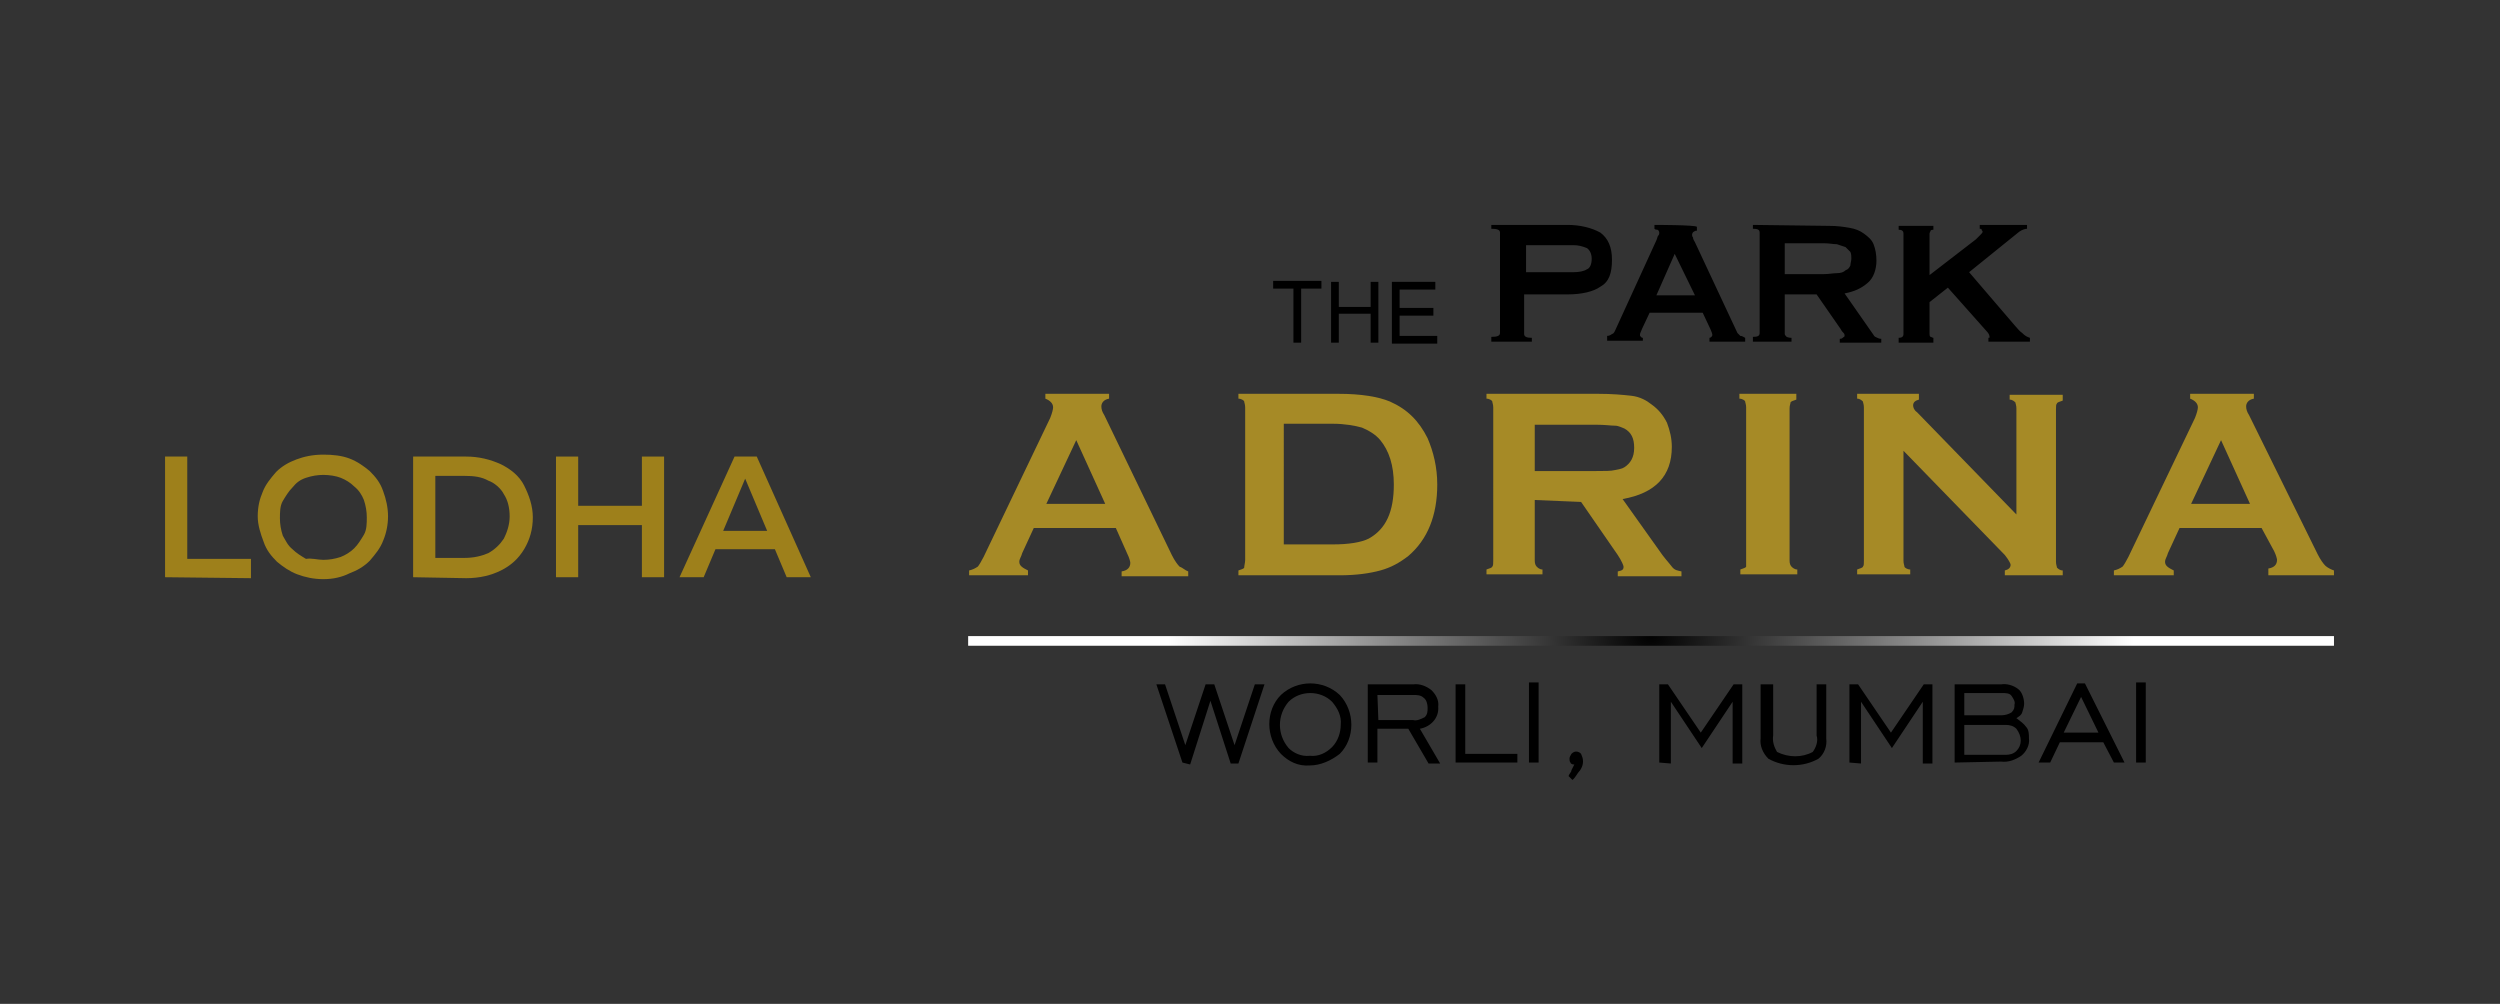 <?xml version="1.0" encoding="utf-8"?>
<!-- Generator: Adobe Illustrator 25.4.1, SVG Export Plug-In . SVG Version: 6.00 Build 0)  -->
<svg version="1.1" id="Layer_1" xmlns="http://www.w3.org/2000/svg" xmlns:xlink="http://www.w3.org/1999/xlink" x="0px" y="0px"
	 viewBox="0 0 259 104" style="enable-background:new 0 0 259 104;" xml:space="preserve">
<rect x="0" y="0" width="259" height="104" fill="#333333" stroke="none"/>
<style type="text/css">
	.st0{fill:#9E801B;}
	.st1{fill:#161515;}
	.st2{fill:none;stroke:#000000;stroke-width:0.365;stroke-miterlimit:10;}
	.st3{fill:#A68A26;}
	.st4{fill:none;stroke:url(#SVGID_1_);stroke-miterlimit:10;}
	.st5{enable-background:new    ;}
	.st6{fill:none;stroke:#161515;stroke-miterlimit:10;}
</style>
<g>
	<g>
		<path class="st3" d="M115.6,54.7h-8.5l-1.2,2.6c-0.1,0.4-0.3,0.6-0.3,0.9c0,0.4,0.3,0.6,0.9,0.9v0.5h-6.1v-0.5
			c0.4-0.1,0.6-0.2,0.9-0.4c0.1-0.1,0.4-0.6,0.6-1l6.9-14.4c0.2-0.5,0.3-0.9,0.3-1.1c0-0.4-0.3-0.7-0.8-0.9v-0.5h6.6v0.5
			c-0.6,0.1-0.8,0.5-0.8,0.8c0,0.3,0.1,0.6,0.3,0.9l7,14.5c0.3,0.6,0.6,1,0.8,1.2c0.3,0.1,0.6,0.4,0.9,0.5v0.5h-6.9v-0.5
			c0.6-0.1,0.9-0.4,0.9-0.9c0-0.1-0.1-0.5-0.3-0.9L115.6,54.7z M114.5,52.2l-3-6.6l-3.1,6.6C108.4,52.2,114.5,52.2,114.5,52.2z"/>
		<path class="st3" d="M129,58V42.2c0-0.3-0.1-0.5-0.1-0.6s-0.3-0.3-0.6-0.3v-0.5h10.4c2.3,0,4.1,0.3,5.3,0.8c1.8,0.8,3,2,3.9,3.8
			c0.6,1.4,1,3,1,4.8c0,3.2-1,5.7-3,7.4c-0.9,0.7-1.8,1.2-2.9,1.5c-1.1,0.3-2.5,0.5-4.2,0.5h-10.5v-0.5c0.3-0.1,0.6-0.2,0.6-0.3
			C128.9,58.6,129,58.3,129,58z M133,56.4h5.1c1.6,0,2.9-0.2,3.7-0.6c1.8-1,2.6-2.8,2.6-5.6c0-2-0.5-3.5-1.4-4.6
			c-0.5-0.6-1.2-1-1.9-1.3c-0.7-0.2-1.8-0.4-3-0.4h-5.1L133,56.4L133,56.4z"/>
		<path class="st3" d="M159,51.8v6.3c0,0.3,0.1,0.5,0.2,0.6c0.1,0.1,0.3,0.3,0.6,0.3v0.5H154v-0.5c0.3-0.1,0.6-0.2,0.6-0.3
			c0.1-0.1,0.1-0.3,0.1-0.6V42.2c0-0.3-0.1-0.5-0.1-0.6s-0.3-0.3-0.6-0.3v-0.5h11.6c1.4,0,2.5,0.1,3.4,0.2s1.6,0.5,2.1,0.9
			c0.7,0.5,1.2,1.1,1.6,1.9c0.3,0.8,0.5,1.6,0.5,2.5c0,3-1.7,4.8-5.1,5.4l3.7,5.2c0.6,0.9,1.1,1.4,1.4,1.8s0.6,0.4,1,0.5v0.5h-6.6
			v-0.5c0.5-0.1,0.6-0.2,0.6-0.5c0-0.1-0.2-0.6-0.6-1.2l-3.8-5.5L159,51.8L159,51.8z M159,48.8h6.3c1,0,1.6,0,2-0.1
			c0.4-0.1,0.7-0.1,1-0.3c0.6-0.4,1-1,1-2s-0.3-1.6-1-2c-0.3-0.1-0.6-0.3-1-0.3s-1-0.1-2-0.1H159V48.8z"/>
		<path class="st3" d="M180.9,58V42.2c0-0.3-0.1-0.5-0.1-0.6s-0.3-0.3-0.6-0.3v-0.5h5.9v0.6c-0.3,0.1-0.6,0.2-0.6,0.3
			s-0.1,0.3-0.1,0.6v15.8c0,0.3,0.1,0.5,0.2,0.6c0.1,0.1,0.3,0.3,0.6,0.3v0.5h-5.9v-0.5c0.3-0.1,0.6-0.2,0.6-0.3
			C180.9,58.6,180.9,58.3,180.9,58z"/>
		<path class="st3" d="M197.2,46.7v11.4c0,0.3,0.1,0.5,0.1,0.6s0.3,0.3,0.6,0.3v0.5h-5.5v-0.5c0.3-0.1,0.6-0.2,0.6-0.3
			c0.1-0.1,0.1-0.3,0.1-0.6V42.2c0-0.3-0.1-0.5-0.1-0.6c-0.1-0.1-0.3-0.3-0.6-0.3v-0.5h6.4v0.6c-0.4,0.1-0.6,0.3-0.6,0.6
			c0,0.2,0.1,0.5,0.4,0.7l10.3,10.6v-11c0-0.3-0.1-0.5-0.1-0.6c-0.1-0.1-0.3-0.3-0.6-0.3v-0.5h5.5v0.6c-0.3,0.1-0.6,0.2-0.6,0.3
			c-0.1,0.1-0.1,0.3-0.1,0.6v15.8c0,0.3,0.1,0.5,0.1,0.6c0.1,0.1,0.3,0.3,0.6,0.3v0.5h-6v-0.5c0.4-0.1,0.6-0.3,0.6-0.6
			c0-0.1-0.2-0.5-0.6-1L197.2,46.7z"/>
		<path class="st3" d="M234.3,54.7h-8.5l-1.2,2.6c-0.1,0.4-0.3,0.6-0.3,0.9c0,0.4,0.3,0.6,0.9,0.9v0.5H219v-0.5
			c0.4-0.1,0.6-0.2,0.9-0.4c0.1-0.1,0.4-0.6,0.6-1l6.9-14.4c0.2-0.5,0.3-0.9,0.3-1.1c0-0.4-0.3-0.7-0.8-0.9v-0.5h6.6v0.5
			c-0.6,0.1-0.8,0.5-0.8,0.8c0,0.3,0.1,0.6,0.3,0.9l7.1,14.4c0.3,0.6,0.6,1,0.8,1.2c0.2,0.2,0.6,0.4,0.9,0.5v0.5H235v-0.7
			c0.6-0.1,0.9-0.4,0.9-0.9c0-0.1-0.1-0.5-0.3-0.9L234.3,54.7z M233.1,52.2l-3-6.6l-3.1,6.6C227,52.2,233.1,52.2,233.1,52.2z"/>
	</g>
	<g>
		<path d="M122.5,79l-2.7-8.1h0.9l2.1,6.3l2.1-6.3h0.9l2.1,6.3l2.1-6.3h1l-2.7,8.2h-0.8l-2.1-6.5l-2.1,6.6L122.5,79z"/>
		<path d="M135.7,79.3c-1.2,0.1-2.2-0.4-3-1.2c-1.6-1.7-1.6-4.5,0-6.1c1.7-1.6,4.4-1.6,6.1,0c1.6,1.7,1.6,4.5,0,6.1
			C137.9,78.8,136.8,79.3,135.7,79.3z M135.7,78.3c0.9,0.1,1.7-0.3,2.3-0.9c0.6-0.6,0.9-1.5,0.9-2.3c0.1-0.9-0.3-1.7-0.9-2.4
			c-1.2-1.2-3.3-1.2-4.5,0c-1.2,1.4-1.2,3.4,0,4.8C134,78,134.8,78.4,135.7,78.3z"/>
		<path d="M141.7,79v-8.1h4.7c0.7-0.1,1.4,0.2,1.9,0.6c0.4,0.4,0.8,1,0.7,1.7c0.1,1.2-0.8,2.1-1.9,2.3l2.1,3.6h-1.2l-2.1-3.6h-3.2
			V79C142.8,79,141.7,79,141.7,79z M142.8,74.6h3.6c0.4,0.1,0.8-0.1,1.2-0.3c0.3-0.3,0.3-0.6,0.3-1c0-0.3-0.1-0.8-0.4-1
			c-0.3-0.3-0.7-0.3-1.1-0.3h-3.7L142.8,74.6z"/>
		<path d="M150.8,79v-8.1h1v7.2h5.4V79C157.1,79,150.8,79,150.8,79z"/>
		<path d="M158.4,79v-8.3h1V79H158.4z"/>
		<path d="M162.5,80.4c0.1-0.3,0.3-0.4,0.3-0.6c0.1-0.2,0.2-0.4,0.3-0.6H163c-0.1,0-0.3-0.1-0.3-0.2c-0.1-0.1-0.1-0.3-0.1-0.4
			c0-0.2,0.1-0.3,0.2-0.5c0.3-0.3,0.6-0.3,0.9-0.1c0.1,0.1,0.1,0.1,0.1,0.1c0.1,0.3,0.2,0.4,0.2,0.8c0,0.3-0.1,0.6-0.3,0.9
			c-0.3,0.3-0.5,0.8-0.8,1L162.5,80.4z"/>
		<path d="M171.9,79v-8.1h0.9l3.4,5l3.4-5h0.9v8.2h-1v-6.4l-3.2,4.8l-3.2-4.8v6.4L171.9,79L171.9,79z"/>
		<path d="M183.7,70.9v5.3c-0.1,0.6,0.1,1.2,0.4,1.7c1.2,0.6,2.6,0.6,3.7,0c0.3-0.4,0.6-1.1,0.4-1.7v-5.3h1v5.6
			c0.1,0.8-0.2,1.6-0.8,2.1c-1.6,0.9-3.6,0.9-5.2,0c-0.6-0.6-0.9-1.4-0.8-2.1v-5.6H183.7z"/>
		<path d="M191.6,79v-8.1h0.9l3.4,5l3.4-5h0.9v8.2h-1v-6.4l-3.2,4.8l-3.2-4.8v6.4L191.6,79L191.6,79z"/>
		<path d="M202.5,79v-8.1h4.8c0.6-0.1,1.3,0.1,1.8,0.5c0.4,0.3,0.6,1,0.6,1.5c0,0.3-0.1,0.6-0.2,0.9c-0.1,0.3-0.3,0.4-0.6,0.6
			c0.4,0.3,0.8,0.6,1,0.9c0.3,0.3,0.3,0.8,0.3,1.2c0.1,0.7-0.3,1.4-0.8,1.8c-0.6,0.4-1.3,0.7-2.1,0.6L202.5,79z M203.5,74.1h3.9
			c0.3,0,0.7-0.1,1-0.3c0.3-0.3,0.3-0.5,0.3-0.8c0.1-0.3-0.1-0.6-0.3-0.9s-0.6-0.3-1-0.3h-3.9V74.1z M203.5,78.2h4.3
			c0.4,0,0.8-0.1,1.1-0.4c0.6-0.6,0.6-1.5,0-2.3c-0.3-0.3-0.7-0.4-1.1-0.4h-4.3V78.2z"/>
		<path d="M211.2,79l4-8.2h0.8l4.1,8.2H219l-1.1-2.1h-4.5l-1,2.1H211.2z M213.8,75.9h3.6l-1.8-3.7L213.8,75.9z"/>
		<path d="M221.3,79v-8.3h1V79H221.3z"/>
	</g>
	
		<radialGradient id="SVGID_1_" cx="-340.157" cy="-2071.013" r="43.881" gradientTransform="matrix(1.14 0 0 -0.958 558.798 -1918.268)" gradientUnits="userSpaceOnUse">
		<stop  offset="0" style="stop-color:#000000"/>
		<stop  offset="1" style="stop-color:#FFFFFF"/>
	</radialGradient>
	<line class="st4" x1="100.3" y1="66.4" x2="241.8" y2="66.4"/>
	<g>
		<g>
			<path d="M173.5,26.3L173.5,26.3l2.1,4.3h-4L173.5,26.3z M171.4,23.3v0.4c0.1,0.1,0.2,0.1,0.3,0.1s0.2,0.2,0.2,0.3s0,0.2-0.1,0.3
				c-0.1,0.1-0.1,0.3-0.2,0.5l-4.3,9.4c-0.1,0.2-0.2,0.3-0.3,0.3c-0.1,0.1-0.3,0.2-0.5,0.2v0.5h3.7V35c-0.1,0-0.1,0-0.2-0.1
				c-0.1-0.1-0.1-0.1-0.1-0.2c0-0.2,0.1-0.3,0.2-0.6l0.8-1.7h5.5l0.8,1.7c0.1,0.2,0.2,0.5,0.2,0.6c0,0.1-0.1,0.2-0.1,0.2
				c-0.1,0.1-0.2,0.1-0.2,0.1v0.4h3.7V35c-0.2-0.1-0.3-0.2-0.5-0.2c-0.1-0.1-0.2-0.2-0.3-0.3l-4.4-9.4c-0.1-0.2-0.2-0.3-0.2-0.5
				c-0.1-0.1-0.1-0.2-0.1-0.3s0.1-0.3,0.2-0.3c0.1-0.1,0.2-0.1,0.3-0.1v-0.4C175.7,23.3,171.4,23.3,171.4,23.3z M158.1,25.4h4.9
				c0.5,0,0.9,0.1,1.4,0.3c0.3,0.2,0.5,0.6,0.5,1.1c0,0.6-0.2,1-0.5,1.1c-0.3,0.2-0.8,0.3-1.4,0.3h-4.9V25.4z M154.5,23.3v0.4
				c0.6,0,0.9,0.1,0.9,0.4v10.4c0,0.3-0.3,0.4-0.9,0.4v0.5h4.2V35c-0.5,0-0.8-0.1-0.8-0.4v-4.1h4.5c1.5,0,2.7-0.3,3.4-0.8
				c0.9-0.5,1.2-1.4,1.2-2.8c0-1.3-0.4-2.2-1.2-2.8c-0.9-0.5-2.1-0.8-3.4-0.8C162.7,23.3,154.5,23.3,154.5,23.3z M184.9,25.2h4
				c0.6,0,1,0.1,1.4,0.1c0.3,0.1,0.6,0.2,0.9,0.3c0.2,0.2,0.3,0.3,0.5,0.5c0.1,0.2,0.1,0.5,0.1,0.7c0,0.2-0.1,0.5-0.1,0.7
				c-0.1,0.2-0.2,0.4-0.5,0.5c-0.2,0.2-0.5,0.3-0.9,0.3s-0.8,0.1-1.4,0.1h-4L184.9,25.2L184.9,25.2z M181.6,23.3v0.4
				c0.5,0,0.7,0.1,0.7,0.4v10.4c0,0.3-0.2,0.4-0.7,0.4v0.5h4V35c-0.3,0-0.5-0.1-0.5-0.1c-0.1-0.1-0.2-0.2-0.2-0.3v-4.1h3.3l2.5,3.6
				c0.1,0.2,0.2,0.3,0.3,0.4c0.1,0.1,0.1,0.2,0.1,0.3c0,0.1-0.1,0.1-0.2,0.2c-0.1,0.1-0.2,0.1-0.3,0.1v0.4h4.3v-0.4
				c-0.1,0-0.2,0-0.4-0.1c-0.2-0.1-0.3-0.1-0.4-0.3l-3-4.3c1-0.2,1.7-0.5,2.4-1.1c0.6-0.5,0.9-1.4,0.9-2.3c0-0.6-0.1-1.2-0.3-1.7
				c-0.2-0.5-0.6-0.8-1-1.1c-0.4-0.3-0.9-0.5-1.5-0.6c-0.6-0.1-1.2-0.2-2.1-0.2L181.6,23.3L181.6,23.3z M205.1,23.3v0.4
				c0.1,0,0.2,0,0.2,0.1s0.1,0.1,0.1,0.2s-0.1,0.2-0.2,0.3c-0.1,0.1-0.3,0.3-0.5,0.5l-4.8,3.7v-4.3c0-0.1,0.1-0.2,0.1-0.3
				c0.1-0.1,0.2-0.1,0.3-0.1v-0.4h-3.6v0.4c0.3,0,0.5,0.1,0.5,0.4v10.4c0,0.3-0.2,0.4-0.5,0.4v0.5h3.6V35c-0.1,0-0.2-0.1-0.3-0.1
				c-0.1-0.1-0.1-0.2-0.1-0.3v-3.3l1.9-1.5l4,4.5c0.2,0.2,0.3,0.4,0.3,0.5S206.2,35,206,35v0.4h4.3V35c-0.3-0.1-0.5-0.2-0.8-0.5
				c-0.3-0.2-0.5-0.5-0.7-0.7l-4.8-5.6l5.2-4.2c0.3-0.2,0.6-0.3,0.8-0.3v-0.4C210,23.3,205.1,23.3,205.1,23.3z"/>
		</g>
		<g class="st5">
			<path d="M134,35.5v-5.6h-2.1v-0.8h5v0.8h-2.1v5.6H134z"/>
			<path d="M137.9,35.5v-6.3h0.8v2.6h3.3v-2.6h0.8v6.3H142v-3h-3.3v3C138.7,35.5,137.9,35.5,137.9,35.5z"/>
			<path d="M144.2,35.5v-6.3h4.5v0.8H145v1.9h3.5v0.8H145v2.1h3.9v0.8H144.2z"/>
		</g>
	</g>
	<g>
		<g>
			<path class="st0" d="M17.1,59.8V47.3h2.3v10.6H26v2L17.1,59.8L17.1,59.8z"/>
			<path class="st0" d="M33.5,60c-1,0-1.9-0.2-2.7-0.5c-0.8-0.3-1.5-0.8-2.1-1.3c-0.6-0.6-1.1-1.2-1.4-2.1c-0.3-0.8-0.6-1.7-0.6-2.6
				c0-1,0.2-1.8,0.5-2.5c0.3-0.8,0.8-1.4,1.4-2.1c0.6-0.6,1.3-1,2.1-1.3c0.8-0.3,1.7-0.5,2.8-0.5c1,0,1.9,0.1,2.7,0.4
				c0.8,0.3,1.5,0.8,2.1,1.3c0.6,0.6,1.1,1.2,1.4,2.1c0.3,0.8,0.5,1.7,0.5,2.6s-0.2,1.8-0.5,2.5c-0.3,0.8-0.8,1.4-1.4,2.1
				c-0.6,0.6-1.3,1-2.1,1.3C35.4,59.8,34.5,60,33.5,60z M33.5,58c0.6,0,1.2-0.1,1.8-0.3c0.5-0.2,1-0.5,1.4-0.9
				c0.4-0.4,0.7-0.9,1-1.4c0.3-0.5,0.3-1.2,0.3-1.8s-0.1-1.2-0.3-1.8c-0.2-0.5-0.5-1-1-1.4c-0.4-0.4-0.9-0.7-1.4-0.9
				c-0.5-0.2-1.2-0.3-1.8-0.3c-0.6,0-1.2,0.1-1.8,0.3c-0.6,0.2-1,0.5-1.4,1c-0.4,0.4-0.7,0.9-1,1.4c-0.3,0.5-0.3,1.2-0.3,1.8
				s0.1,1.2,0.3,1.8c0.3,0.5,0.5,1,1,1.4c0.4,0.4,0.9,0.7,1.4,1C32.3,57.8,32.9,58,33.5,58z"/>
			<path class="st0" d="M42.8,59.8V47.3h5.5c1.3,0,2.5,0.3,3.6,0.8c1,0.5,1.9,1.2,2.4,2.2s0.9,2.1,0.9,3.3c0,1.2-0.3,2.3-0.9,3.3
				c-0.6,1-1.4,1.7-2.4,2.2c-1,0.5-2.2,0.8-3.6,0.8L42.8,59.8L42.8,59.8z M45.1,57.8h3c1,0,1.8-0.2,2.5-0.5c0.7-0.4,1.2-0.9,1.6-1.5
				c0.3-0.6,0.6-1.4,0.6-2.3c0-0.9-0.2-1.7-0.6-2.3c-0.3-0.6-1-1.2-1.6-1.4c-0.7-0.4-1.5-0.5-2.5-0.5h-3V57.8z"/>
			<path class="st0" d="M59.9,59.8h-2.3V47.3h2.3V59.8z M66.6,54.4h-6.9v-2h6.9V54.4z M66.5,47.3h2.3v12.5h-2.3V47.3z"/>
			<path class="st0" d="M70.4,59.8l5.7-12.5h2.3L84,59.8h-2.5l-4.8-11.4h1l-4.8,11.4H70.4z M73,56.9l0.6-1.9h6.8l0.6,1.9H73z"/>
		</g>
	</g>
</g>
</svg>

